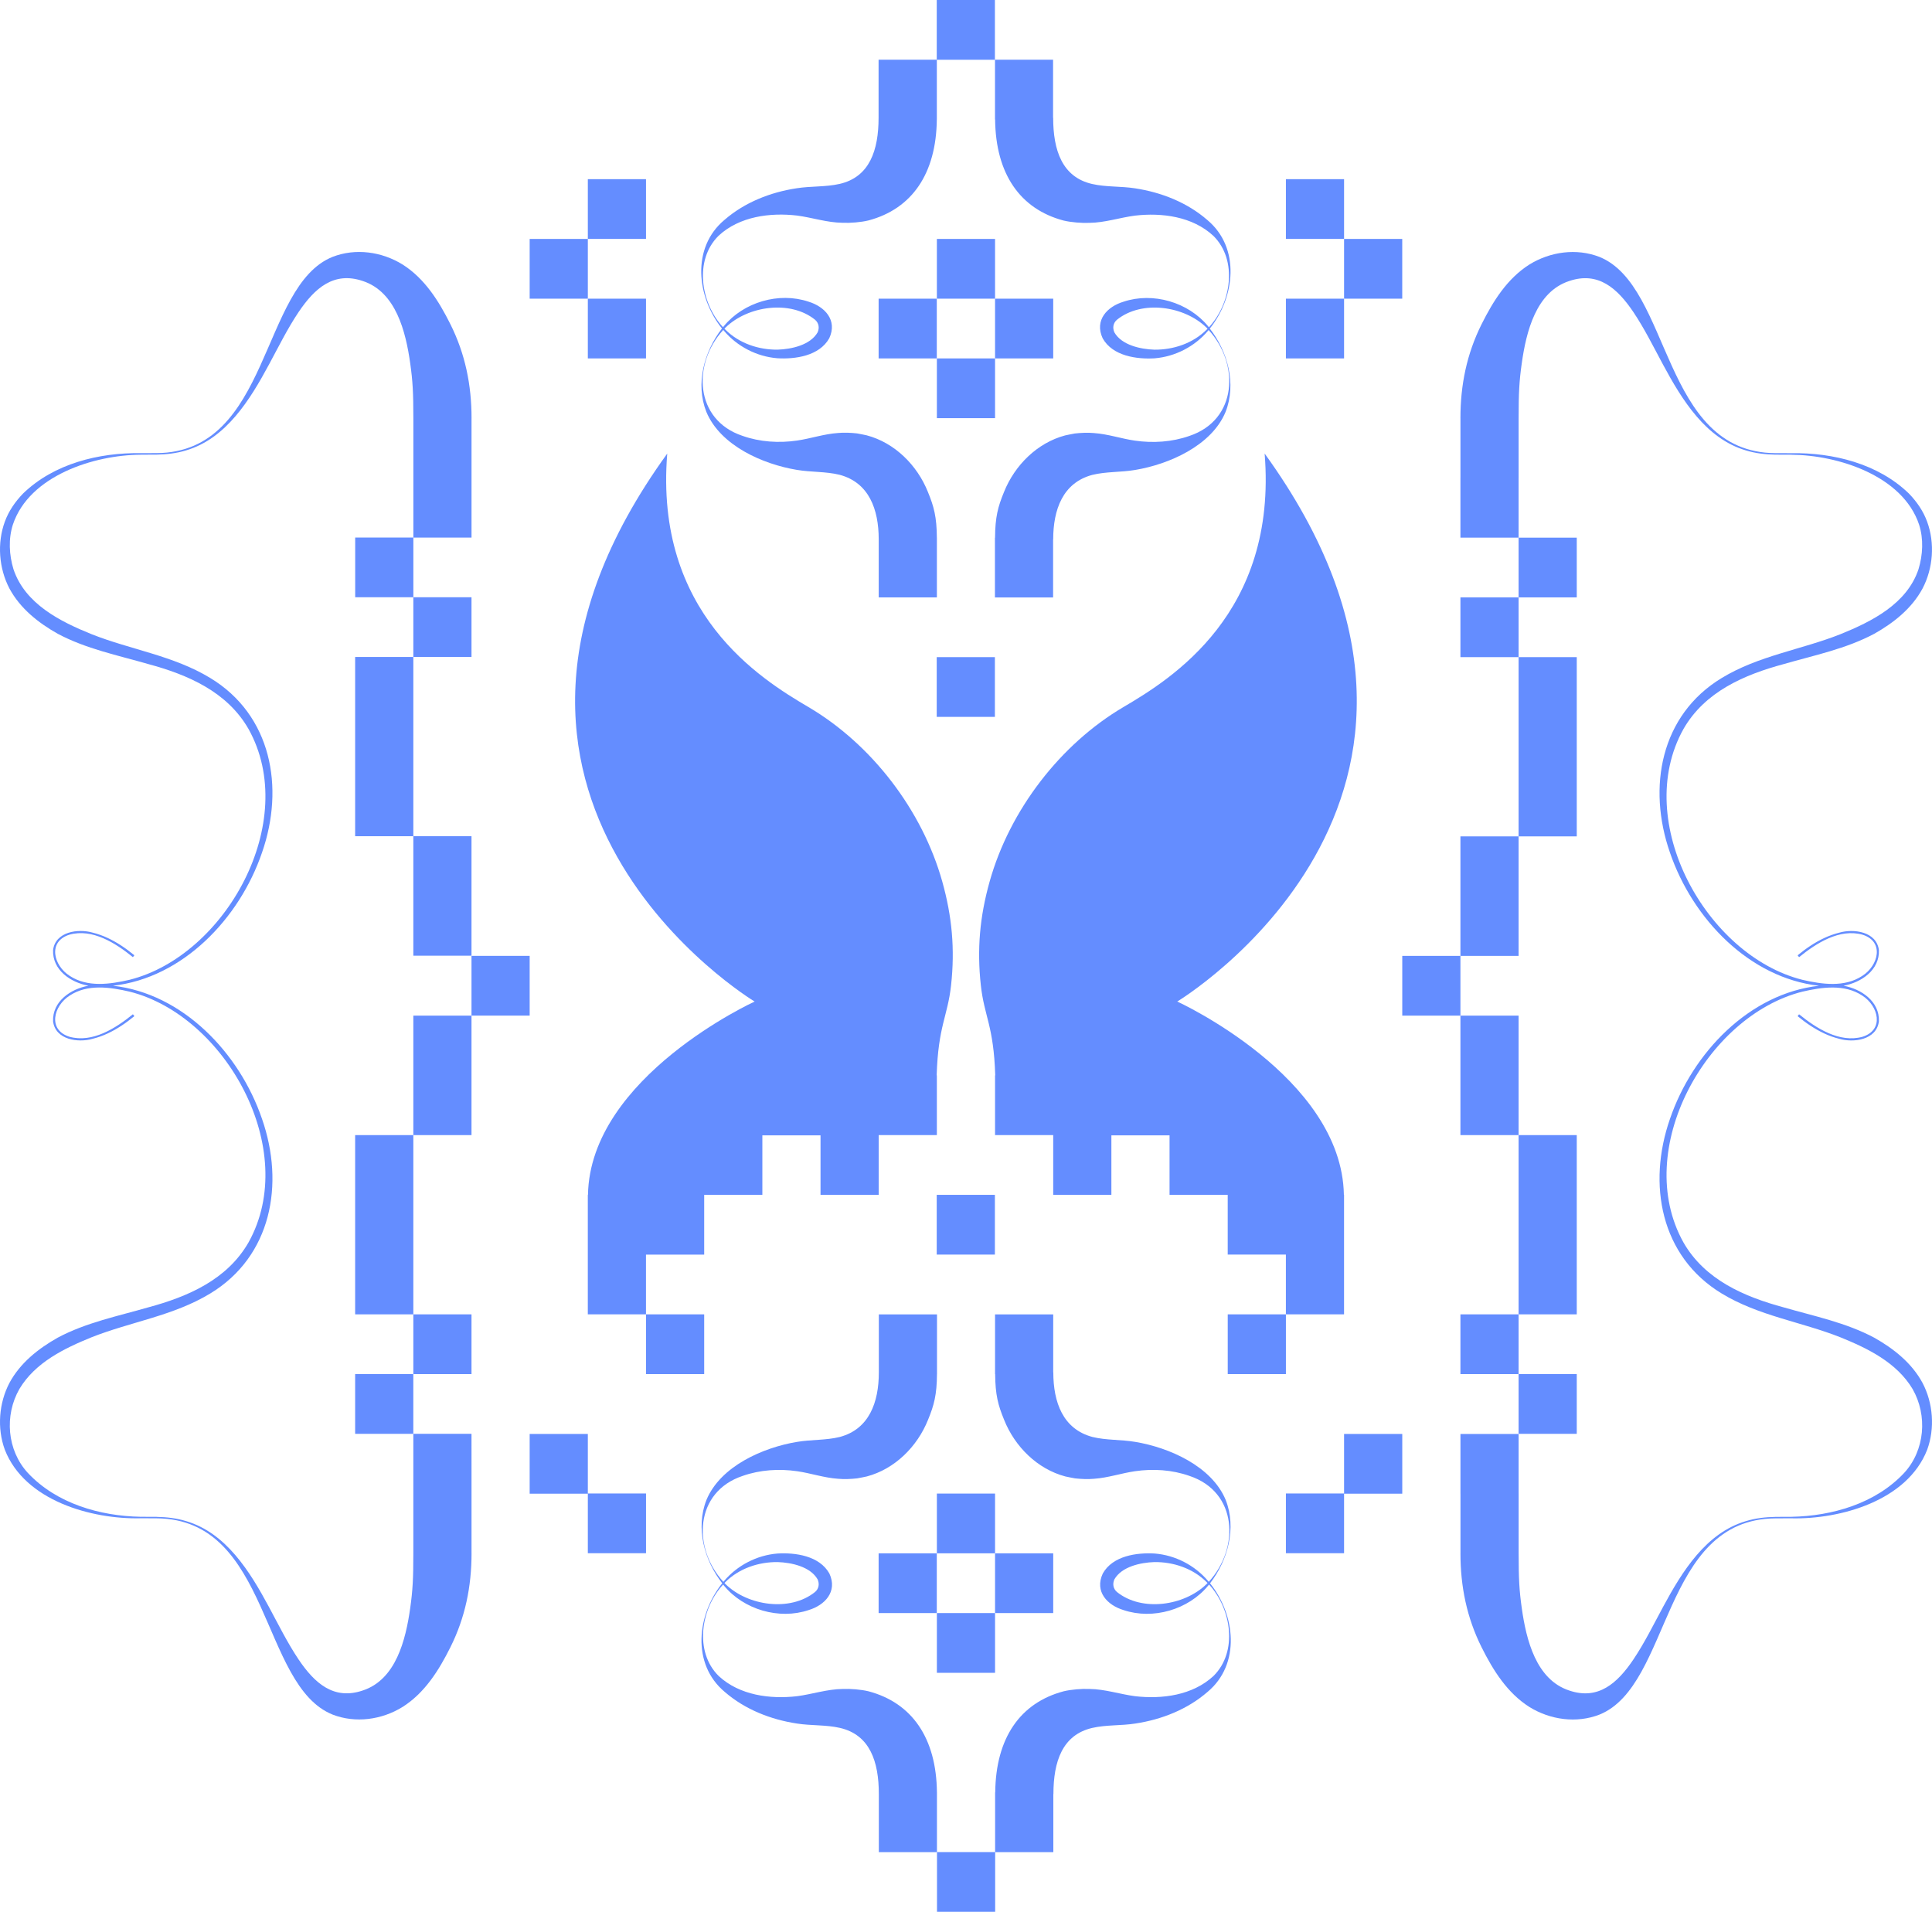 <svg width="476" height="471" viewBox="0 0 476 471" fill="none"
    xmlns="http://www.w3.org/2000/svg">
    <path d="M87.499 176.573V191.296V206.014H101.836V191.296V176.573V161.855H87.499V176.573Z" fill="#648DFF"/>
    <path d="M101.836 235.45H116.167V220.732V206.014H101.836V220.732V235.45Z" fill="#648DFF"/>
    <path d="M130.498 235.491H116.167V250.209H130.498V235.491Z" fill="#648DFF"/>
    <path d="M116.167 323.81H101.836V338.528H116.167V323.81Z" fill="#648DFF"/>
    <path d="M101.836 294.368V279.651H87.499V294.368V309.086V323.81H101.836V309.086V294.368Z" fill="#648DFF"/>
    <path d="M116.167 264.933V250.215H101.836V264.933V279.651H116.167V264.933Z" fill="#648DFF"/>
    <path d="M101.83 338.528H87.499V353.246H101.83V338.528Z" fill="#648DFF"/>
    <path d="M116.173 367.963L116.167 353.246H101.836V367.963V382.681C101.836 388.927 101.681 391.812 101.068 396.163C99.961 404.034 97.542 413.789 89.385 416.473C82.243 418.899 77.531 414.713 73.564 408.832C70.818 404.74 68.594 400.219 66.238 395.851C61.56 387.15 55.707 377.671 45.859 374.751C43.497 374.027 41.038 373.745 38.59 373.703V373.697L34.647 373.68V373.868C34.647 373.774 34.641 373.68 34.641 373.68C24.638 373.497 13.935 370.436 6.862 362.877C1.726 357.302 1.043 348.718 4.787 342.184C8.69 335.655 15.844 332.181 22.58 329.45C32.176 325.647 42.746 324.181 51.809 318.665C66.874 309.54 70.17 291.749 64.552 275.647C58.975 259.311 44.953 244.758 27.831 242.85C44.953 240.943 58.975 226.39 64.552 210.053C70.17 193.957 66.868 176.155 51.809 167.036C42.746 161.519 32.176 160.053 22.58 156.25C14.864 153.13 6.168 148.797 3.313 140.214C2.253 136.682 2.041 132.796 3.17 129.258C7.206 117.136 23.239 112.091 34.641 112.026C34.641 112.026 34.641 111.926 34.647 111.826V112.02L38.59 112.003C41.038 111.961 43.503 111.679 45.865 110.955C55.707 108.035 61.56 98.551 66.243 89.855C68.605 85.487 70.824 80.966 73.57 76.874C77.536 70.993 82.243 66.807 89.391 69.233C97.542 71.917 99.967 81.672 101.073 89.543C101.687 93.894 101.842 96.784 101.842 103.025V117.725V117.749V132.425H87.511V147.143H101.836V161.855H116.167V147.137H101.842V132.443H116.173V117.743V117.719V103.031H116.178C116.178 94.842 114.619 87.194 110.973 79.882C108.119 74.166 104.639 68.626 99.199 65.171C94.034 61.974 87.568 61.097 81.945 63.281C64.111 70.457 66.714 111.432 38.596 111.632V111.626L34.658 111.644V111.638C24.391 111.496 13.293 114.193 5.646 121.622C3.772 123.571 2.144 125.885 1.187 128.534C-0.751 133.82 -0.275 140.008 2.316 144.971C4.982 149.933 9.47 153.46 14.205 156.127C21.216 159.865 28.994 161.425 36.51 163.598C46.232 166.217 55.965 170.397 61.239 179.616C73.965 202.453 55.564 235.444 31.924 241.384C27.108 242.497 21.537 243.303 17.169 240.413C13.173 237.881 11.688 231.947 17.134 230.263C22.763 228.703 28.479 232.342 32.743 235.809L33.105 235.35C31.087 233.684 28.909 232.188 26.53 231.082C25.343 230.522 24.105 230.087 22.838 229.769C19.278 228.733 13.649 229.498 13.076 234.066C12.892 238.976 17.386 242.044 21.789 242.844C17.386 243.651 12.892 246.712 13.076 251.622C13.649 256.19 19.284 256.956 22.838 255.92C24.105 255.602 25.343 255.16 26.53 254.607C28.903 253.5 31.081 252.005 33.105 250.339L32.743 249.879C28.473 253.353 22.763 256.979 17.134 255.425C11.688 253.741 13.173 247.813 17.169 245.276C21.542 242.385 27.108 243.186 31.924 244.304C55.57 250.25 73.965 283.23 61.239 306.072C55.948 315.303 46.249 319.465 36.51 322.091C29 324.263 21.216 325.823 14.205 329.562C9.47 332.234 4.982 335.755 2.316 340.718C-0.275 345.681 -0.751 351.868 1.187 357.155C6.099 369.759 22.597 374.333 34.658 374.051V374.045L38.556 374.062C66.714 374.221 64.105 415.237 81.945 422.414C87.568 424.592 94.04 423.72 99.199 420.524C104.639 417.074 108.119 411.534 110.973 405.812C114.625 398.494 116.178 390.847 116.178 382.664H116.173V367.963Z" fill="#648DFF"/>
    <path d="M473.684 340.73C471.013 335.767 466.524 332.24 461.789 329.568C454.779 325.829 447 324.269 439.485 322.097C429.745 319.465 420.046 315.309 414.755 306.078C402.029 283.236 420.424 250.256 444.071 244.31C448.886 243.192 454.458 242.391 458.826 245.281C462.815 247.819 464.306 253.741 458.86 255.431C453.231 256.985 447.521 253.359 443.251 249.885L442.89 250.344C444.907 252.01 447.086 253.506 449.465 254.613C450.651 255.172 451.89 255.607 453.156 255.925C456.716 256.962 462.345 256.196 462.919 251.628C463.102 246.718 458.608 243.657 454.205 242.85C458.608 242.049 463.108 238.982 462.919 234.072C462.34 229.504 456.716 228.739 453.156 229.775C451.89 230.093 450.651 230.534 449.465 231.088C447.091 232.194 444.913 233.69 442.89 235.356L443.251 235.815C447.516 232.347 453.231 228.709 458.86 230.269C464.306 231.947 462.821 237.887 458.826 240.419C454.452 243.309 448.886 242.503 444.071 241.39C420.43 235.45 402.029 202.458 414.755 179.622C420.029 170.403 429.757 166.223 439.485 163.603C446.994 161.431 454.779 159.871 461.789 156.133C466.524 153.46 471.013 149.939 473.678 144.977C476.275 140.014 476.745 133.826 474.808 128.54C473.85 125.89 472.222 123.577 470.348 121.628C462.701 114.193 451.603 111.496 441.336 111.644V111.649L437.398 111.632V111.638C409.281 111.438 411.883 70.463 394.05 63.287C388.426 61.108 381.954 61.98 376.795 65.176C371.355 68.626 367.876 74.166 365.021 79.888C361.369 87.206 359.816 94.853 359.816 103.037H359.822V117.743H359.816V132.46H374.147V117.749H374.153V103.031C374.153 96.784 374.307 93.9 374.921 89.549C376.027 81.678 378.446 71.923 386.603 69.239C393.746 66.813 398.458 70.999 402.425 76.88C405.171 80.972 407.395 85.493 409.751 89.861C414.428 98.562 420.281 108.041 430.129 110.961C432.491 111.685 434.95 111.967 437.404 112.009L441.348 112.026V111.832C441.348 111.932 441.353 112.032 441.353 112.032C452.755 112.103 468.783 117.148 472.824 129.264C473.953 132.808 473.741 136.693 472.681 140.22C469.82 148.803 461.13 153.13 453.414 156.256C443.818 160.059 433.248 161.525 424.185 167.041C409.126 176.161 405.824 193.963 411.442 210.059C417.019 226.396 431.041 240.949 448.163 242.856C431.035 244.763 417.019 259.316 411.442 275.653C405.83 291.749 409.12 309.545 424.185 318.67C433.248 324.187 443.818 325.653 453.414 329.456C460.15 332.187 467.304 335.661 471.208 342.19C474.951 348.724 474.269 357.302 469.133 362.883C462.064 370.442 451.356 373.503 441.353 373.686C441.353 373.686 441.353 373.78 441.348 373.874V373.686L437.404 373.703V373.709C434.956 373.75 432.491 374.033 430.135 374.757C420.293 377.677 414.44 387.161 409.756 395.857C407.395 400.225 405.176 404.746 402.43 408.838C398.464 414.719 393.757 418.905 386.609 416.479C378.458 413.795 376.033 404.04 374.927 396.169C374.313 391.818 374.158 388.928 374.158 382.687V367.969H374.153V353.275H359.822V367.993H359.827V382.675H359.822C359.822 390.864 361.381 398.512 365.027 405.824C367.881 411.54 371.361 417.08 376.801 420.536C381.966 423.732 388.432 424.609 394.055 422.425C411.895 415.249 409.286 374.233 437.444 374.074L441.342 374.057V374.062C453.397 374.339 469.895 369.765 474.813 357.166C476.751 351.88 476.275 345.687 473.684 340.73Z" fill="#648DFF"/>
    <path d="M159.16 73.583H144.829V88.301H159.16V73.583Z" fill="#648DFF"/>
    <path d="M159.16 44.142H144.829V58.859H159.16V44.142Z" fill="#648DFF"/>
    <path d="M144.829 58.865H130.498V73.583H144.829V58.865Z" fill="#648DFF"/>
    <path d="M331.148 73.583H316.817V88.301H331.148V73.583Z" fill="#648DFF"/>
    <path d="M345.479 58.865H331.148V73.583H345.479V58.865Z" fill="#648DFF"/>
    <path d="M331.148 44.142H316.817V58.859H331.148V44.142Z" fill="#648DFF"/>
    <path d="M245.117 161.896H230.786V176.614H245.117V161.896Z" fill="#648DFF"/>
    <path d="M259.488 382.687H245.157V397.405H259.488V382.687Z" fill="#648DFF"/>
    <path d="M245.157 367.963H230.826V382.681H245.157V367.963Z" fill="#648DFF"/>
    <path d="M230.803 382.687H216.472V397.405H230.803V382.687Z" fill="#648DFF"/>
    <path d="M245.157 397.405H230.826V412.123H245.157V397.405Z" fill="#648DFF"/>
    <path d="M301.982 369.529C298.52 361.176 288.001 356.613 279.723 355.235C276.14 354.623 272.581 354.865 269.13 354.011C261.873 352.068 259.511 345.457 259.511 338.098H259.488V323.816H245.157V338.534H245.186C245.22 343.65 245.908 346.187 247.381 349.772C250.024 356.413 255.596 361.923 262.463 363.742C263.053 363.866 264.263 364.125 264.859 364.219C266.407 364.384 268.012 364.466 269.554 364.319C272.982 364.084 276.312 362.936 279.614 362.459C284.074 361.805 288.775 362.094 293.062 363.613C304.906 367.557 305.479 381.357 297.809 389.705C297.746 389.628 297.688 389.552 297.625 389.481C294.398 385.666 289.606 383.146 284.498 382.734C280.101 382.469 274.168 383.276 271.704 387.65C269.611 392.13 272.844 395.468 276.817 396.669C284.091 399.112 292.799 396.557 297.66 390.652C297.734 390.564 297.803 390.464 297.878 390.376C303.364 396.286 305.066 406.901 298.967 412.912C293.825 417.686 286.264 418.657 279.62 417.88C275.957 417.398 272.231 416.144 268.436 416.102C266.521 416.014 263.913 416.226 262.039 416.679C251.359 419.517 245.329 428.177 245.203 441.582H245.174V456.288H230.843V441.582H230.837C230.711 428.183 224.681 419.523 214.001 416.679C212.127 416.226 209.513 416.02 207.604 416.102C203.809 416.144 200.083 417.398 196.42 417.88C189.782 418.657 182.215 417.686 177.073 412.912C170.98 406.901 172.677 396.281 178.163 390.376C178.237 390.47 178.306 390.564 178.38 390.652C183.241 396.557 191.949 399.112 199.223 396.669C203.196 395.474 206.429 392.13 204.337 387.65C201.872 383.27 195.939 382.469 191.542 382.734C186.434 383.152 181.642 385.672 178.415 389.481C178.352 389.557 178.289 389.634 178.226 389.705C170.556 381.357 171.129 367.557 182.972 363.613C187.266 362.1 191.96 361.811 196.42 362.459C199.722 362.936 203.047 364.084 206.48 364.319C208.017 364.466 209.628 364.384 211.175 364.219C211.771 364.125 212.981 363.866 213.571 363.742C220.439 361.923 226.005 356.413 228.653 349.772C230.127 346.193 230.814 343.65 230.849 338.534H230.855V323.816H216.524V338.133C216.518 345.48 214.15 352.08 206.905 354.017C203.454 354.87 199.894 354.629 196.311 355.241C188.034 356.625 177.515 361.181 174.052 369.535C171.335 376.435 173.519 384.406 177.939 390.07C171.725 397.811 170.332 409.956 178.564 416.832C183.545 421.154 189.88 423.632 196.317 424.615C199.905 425.18 203.465 424.898 206.933 425.693C214.34 427.394 216.518 434.017 216.524 441.965V456.294H230.855V471H245.186V456.294H259.517V441.994C259.522 441.994 259.539 441.994 259.539 441.994C259.539 434.035 261.712 427.394 269.135 425.693C272.604 424.904 276.163 425.18 279.752 424.615C286.189 423.638 292.524 421.154 297.505 416.832C305.737 409.956 304.344 397.811 298.13 390.07C302.515 384.394 304.699 376.423 301.982 369.529ZM297.264 390.264C291.761 395.645 281.317 397.146 275.195 392.213C274.249 391.4 274.071 390.211 274.553 389.11C276.341 385.966 281.001 384.948 284.407 384.842C289.05 384.783 293.888 386.372 297.293 389.781C297.367 389.852 297.436 389.928 297.511 389.999C297.425 390.087 297.35 390.176 297.264 390.264ZM178.707 389.781C182.106 386.378 186.945 384.789 191.594 384.842C194.999 384.948 199.659 385.966 201.447 389.11C201.929 390.211 201.757 391.4 200.805 392.213C194.689 397.146 184.239 395.645 178.742 390.264C178.656 390.176 178.575 390.087 178.495 389.999C178.564 389.928 178.633 389.852 178.707 389.781Z" fill="#648DFF"/>
    <path d="M259.488 73.583H245.157V88.301H259.488V73.583Z" fill="#648DFF"/>
    <path d="M245.157 88.301H230.826V103.019H245.157V88.301Z" fill="#648DFF"/>
    <path d="M230.803 73.583H216.472V88.301H230.803V73.583Z" fill="#648DFF"/>
    <path d="M245.157 58.865H230.826V73.583H245.157V58.865Z" fill="#648DFF"/>
    <path d="M174.024 101.459C177.486 109.813 188.005 114.375 196.283 115.753C199.865 116.365 203.425 116.124 206.876 116.977C214.122 118.914 216.489 125.514 216.495 132.861V147.178H230.826V132.46H230.82C230.786 127.345 230.098 124.807 228.625 121.222C225.982 114.581 220.41 109.071 213.543 107.252C212.952 107.128 211.743 106.869 211.147 106.775C209.599 106.61 207.994 106.528 206.452 106.675C203.024 106.91 199.693 108.058 196.392 108.535C191.932 109.189 187.231 108.9 182.943 107.381C171.1 103.437 170.527 89.638 178.197 81.29C178.26 81.366 178.317 81.443 178.386 81.513C181.613 85.328 186.406 87.848 191.513 88.26C195.91 88.525 201.843 87.718 204.308 83.338C206.4 78.858 203.167 75.52 199.195 74.319C191.92 71.876 183.213 74.431 178.352 80.336C178.277 80.424 178.208 80.524 178.134 80.612C172.648 74.702 170.951 64.087 177.045 58.077C182.187 53.302 189.748 52.331 196.392 53.108C200.054 53.591 203.781 54.844 207.575 54.886C209.49 54.974 212.098 54.762 213.973 54.309C224.652 51.471 230.683 42.811 230.809 29.406H230.814V14.718H245.145V29.424H245.174C245.3 42.823 251.331 51.483 262.01 54.327C263.885 54.78 266.499 54.986 268.407 54.903C272.202 54.862 275.928 53.608 279.591 53.126C286.229 52.348 293.796 53.32 298.938 58.094C305.032 64.105 303.335 74.725 297.849 80.63C297.774 80.536 297.706 80.442 297.631 80.353C292.77 74.449 284.063 71.894 276.788 74.337C272.816 75.532 269.583 78.876 271.675 83.356C274.14 87.736 280.073 88.537 284.47 88.278C289.577 87.86 294.369 85.34 297.597 81.531C297.66 81.454 297.723 81.378 297.78 81.307C305.45 89.655 304.877 103.455 293.034 107.399C288.74 108.912 284.045 109.2 279.586 108.553C276.284 108.076 272.959 106.928 269.525 106.692C267.989 106.545 266.378 106.628 264.83 106.793C264.234 106.887 263.025 107.146 262.434 107.269C255.567 109.089 250.001 114.599 247.352 121.24C245.879 124.819 245.191 127.362 245.157 132.478H245.128V147.196H259.459V132.914H259.482C259.482 125.555 261.844 118.944 269.101 117.001C272.552 116.147 276.112 116.389 279.694 115.776C287.972 114.393 298.491 109.836 301.953 101.482C304.67 94.583 302.486 86.612 298.067 80.948C304.281 73.207 305.674 61.061 297.442 54.185C292.461 49.864 286.126 47.386 279.689 46.402C276.1 45.837 272.54 46.12 269.072 45.325C261.655 43.624 259.482 36.977 259.476 29.024C259.476 29.024 259.465 29.024 259.453 29.024V14.706H245.122V0H230.792V14.706H216.461V29.035C216.455 36.977 214.277 43.606 206.87 45.307C203.402 46.096 199.842 45.819 196.254 46.385C189.816 47.362 183.482 49.846 178.501 54.167C170.269 61.044 171.662 73.189 177.876 80.93C173.491 86.588 171.301 94.565 174.024 101.459ZM178.736 80.713C184.245 75.344 194.689 73.842 200.805 78.77C201.751 79.582 201.929 80.772 201.447 81.872C199.659 85.016 194.999 86.034 191.594 86.141C186.95 86.199 182.112 84.61 178.707 81.201C178.633 81.131 178.564 81.054 178.489 80.978C178.575 80.889 178.65 80.801 178.736 80.713ZM297.293 81.207C293.894 84.61 289.055 86.199 284.407 86.146C281.001 86.04 276.341 85.022 274.553 81.878C274.071 80.777 274.243 79.588 275.195 78.776C281.311 73.842 291.761 75.344 297.259 80.724C297.344 80.813 297.425 80.901 297.505 80.989C297.442 81.06 297.367 81.136 297.293 81.207Z" fill="#648DFF"/>
    <path d="M245.117 294.368H230.786V309.086H245.117V294.368Z" fill="#648DFF"/>
    <path d="M144.829 353.275H130.498V367.993H144.829V382.658H159.165V367.94H144.829V353.275Z" fill="#648DFF"/>
    <path d="M374.147 147.178H359.816V161.896H374.147V147.178Z" fill="#648DFF"/>
    <path d="M374.147 191.338V206.055H388.478V191.338V176.62V161.896H374.147V176.62V191.338Z" fill="#648DFF"/>
    <path d="M359.816 220.773V235.497H374.147V220.773V206.056H359.816V220.773Z" fill="#648DFF"/>
    <path d="M359.816 235.497H345.485V250.215H359.816V235.497Z" fill="#648DFF"/>
    <path d="M388.478 132.46H374.147V147.178H388.478V132.46Z" fill="#648DFF"/>
    <path d="M374.147 323.81H359.816V338.528H374.147V323.81Z" fill="#648DFF"/>
    <path d="M374.147 309.086V323.81H388.478V309.086V294.368V279.651H374.147V294.368V309.086Z" fill="#648DFF"/>
    <path d="M359.816 279.651H374.147V264.933V250.215H359.816V264.933V279.651Z" fill="#648DFF"/>
    <path d="M388.478 338.528H374.147V353.246H388.478V338.528Z" fill="#648DFF"/>
    <path d="M331.148 367.94H316.817V382.658H331.148V367.993H345.485V353.275H331.148V367.94Z" fill="#648DFF"/>
    <path d="M316.817 323.81H302.486V338.528H316.817V323.81Z" fill="#648DFF"/>
    <path d="M276.828 174.171C261.282 183.314 248.78 199.533 243.827 217.17C241.402 225.801 240.68 233.807 241.654 242.732C242.497 250.439 244.824 252.699 245.203 264.933H245.157V279.651H259.488V294.368H273.819V279.704H288.15V294.368H302.481V309.086H316.812V323.804H331.143V309.086V294.368H331.102C330.598 265.262 290.047 246.742 290.047 246.742C290.047 246.742 373.115 196.789 311.578 111.738C314.771 151.07 288.608 167.242 276.828 174.171Z" fill="#648DFF"/>
    <path d="M173.496 323.81H159.165V338.528H173.496V323.81Z" fill="#648DFF"/>
    <path d="M185.924 246.747C185.924 246.747 145.373 265.268 144.863 294.374H144.823V309.092V323.81H159.154V309.092H173.496V309.086V294.368H177.182H187.827V279.704H202.158V294.368H216.489V279.651H230.82V264.933H230.774C231.153 252.699 233.48 250.439 234.323 242.732C235.297 233.807 234.569 225.801 232.15 217.17C227.197 199.533 214.695 183.314 199.149 174.171C187.369 167.242 161.206 151.076 164.393 111.744C102.856 196.795 185.924 246.747 185.924 246.747Z" fill="#648DFF"/>
</svg>

